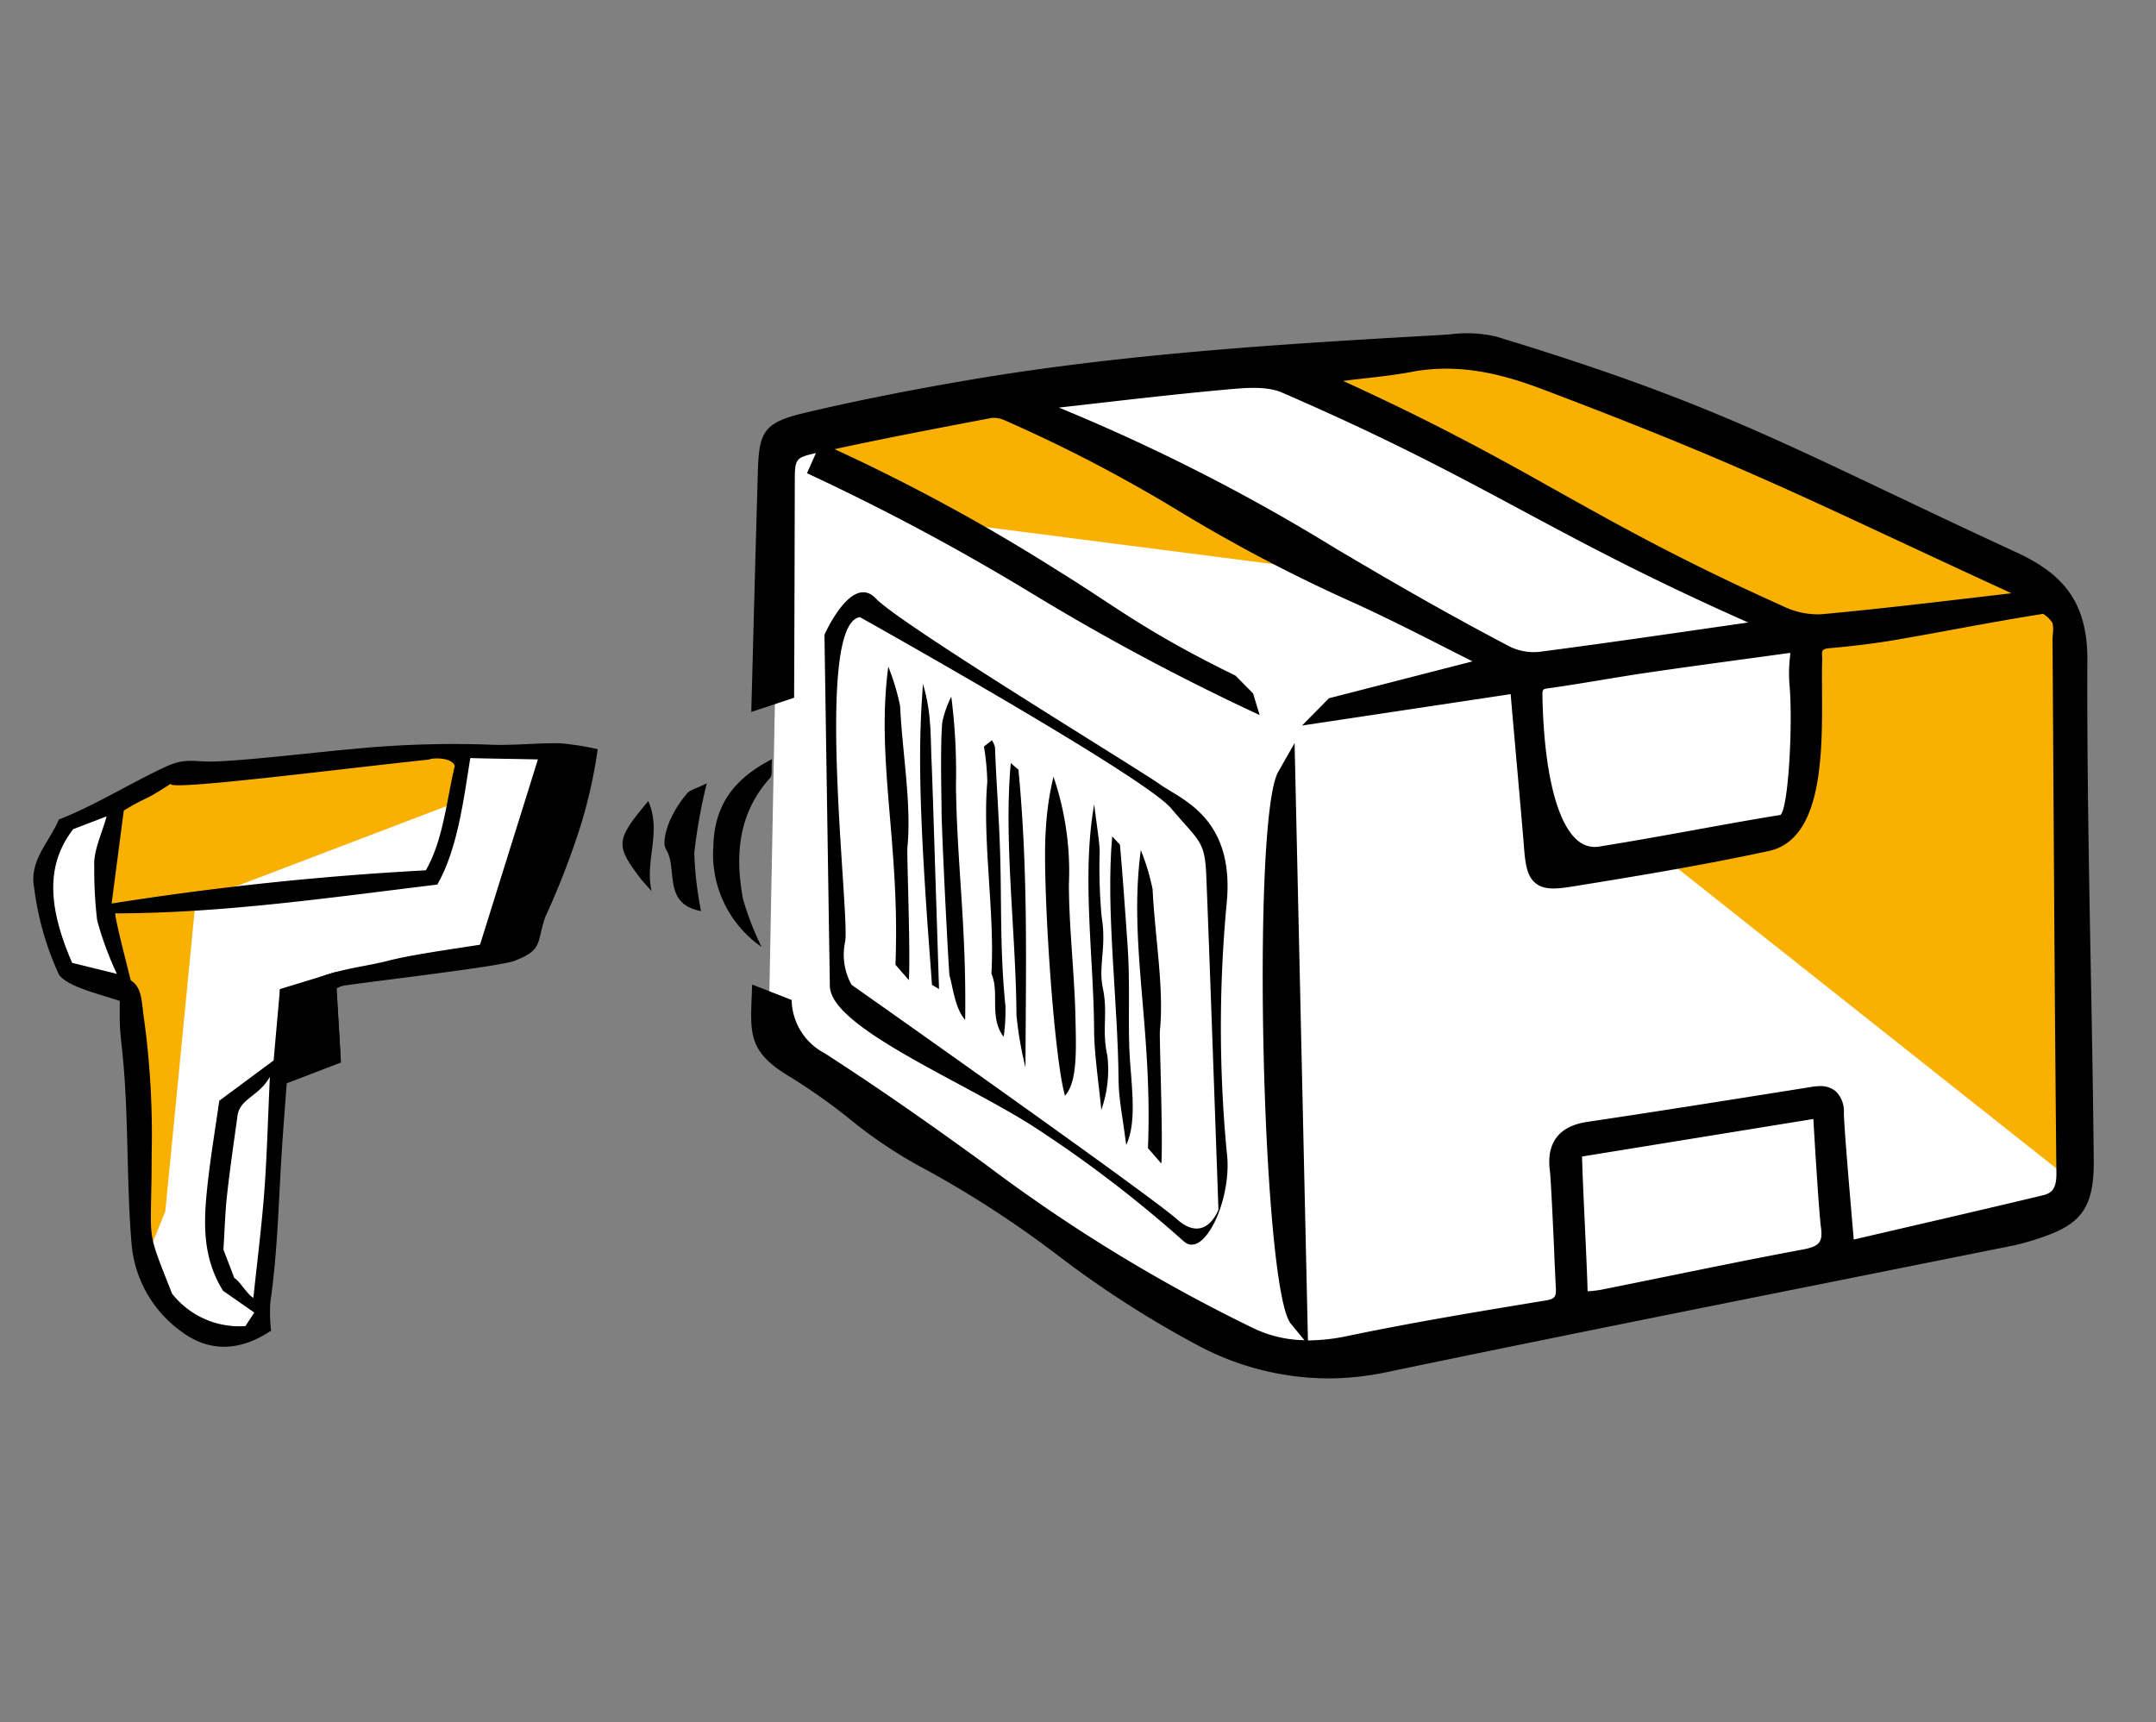 <?xml version="1.0" encoding="UTF-8"?>
<svg xmlns="http://www.w3.org/2000/svg" xmlns:xlink="http://www.w3.org/1999/xlink" width="194" height="155" viewBox="0 0 194 155">
  <rect x="0" y="0" width="194" height="155" fill="#808080" stroke="none"/>
  <defs>
    <clipPath id="clip-path">
      <rect id="Rectangle_2362" data-name="Rectangle 2362" width="194" height="155" transform="translate(375 7235)" fill="none" stroke="#707070" stroke-width="1"></rect>
    </clipPath>
    <clipPath id="clip-path-2">
      <rect id="Rectangle_2322" data-name="Rectangle 2322" width="185.4" height="94.046" fill="none"></rect>
    </clipPath>
  </defs>
  <g id="picto-gest-stock" transform="translate(-375 -7235)" clip-path="url(#clip-path)">
    <g id="Groupe_14779" data-name="Groupe 14779" transform="translate(378 7265)">
      <path id="Tracé_85732" data-name="Tracé 85732" d="M194.522,26.158l-2.48-3.192L142,1.4,78.563,9.946,77.539,63.623l42.282,27.207,11.527,1.14,60.7-11.874,3.5-4.3Z" transform="translate(-11.388 -0.206)" fill="#fff"></path>
      <path id="Tracé_85733" data-name="Tracé 85733" d="M79.944,10.246,99.961,7.431l26.119,14.783-33.6-4.326Z" transform="translate(-11.741 -1.091)" fill="#f9b000"></path>
      <path id="Tracé_85734" data-name="Tracé 85734" d="M133.121,3.768l15.862-1.895,53.55,22.854L203.19,76.7l-37.8-29.947,12.285-2.6,1.89-16.668Z" transform="translate(-19.552 -0.275)" fill="#f9b000"></path>
      <g id="Groupe_14778" data-name="Groupe 14778" transform="translate(0 0)">
        <g id="Groupe_14777" data-name="Groupe 14777" clip-path="url(#clip-path-2)">
          <path id="Tracé_85735" data-name="Tracé 85735" d="M108.5,75.472c-1.059-3.73-2.064-19.829-1.723-23.918a26.351,26.351,0,0,1,.688-4.792,26.358,26.358,0,0,1,1.388,9.705c.013,3.906.505,8.028.589,11.911.061,2.814.208,5.842-.941,7.094" transform="translate(-15.673 -6.868)"></path>
          <path id="Tracé_85736" data-name="Tracé 85736" d="M91.968,63.368l-1.207-1.386c.438-10.845-1.769-18.341-.643-26.828a20.718,20.718,0,0,1,1.062,3.528c.2,4.231,1.042,8.856.657,12.744-.059.594.291,9.625.131,11.942" transform="translate(-13.188 -5.163)"></path>
          <path id="Tracé_85737" data-name="Tracé 85737" d="M118.6,82.715l-1.207-1.386c.438-10.845-1.769-18.341-.643-26.828a20.719,20.719,0,0,1,1.062,3.528c.2,4.231,1.042,8.856.657,12.744-.059.594.291,9.625.131,11.942" transform="translate(-17.099 -8.005)"></path>
          <path id="Tracé_85738" data-name="Tracé 85738" d="M95.854,40.6a9.545,9.545,0,0,1,.806-2.277,53.269,53.269,0,0,1,.421,7.978c.086,7.132.95,12.664.828,21.111-.932-1.046-1.118-3.053-1.418-4.031-.186-2.526-.727-13.654-.707-14.931.007-.436-.135-5.879.07-7.85" transform="translate(-14.062 -5.628)"></path>
          <path id="Tracé_85739" data-name="Tracé 85739" d="M115.022,80.833c-.27-2.171-.678-4.141-.69-5.766-.051-7.209-1.172-15.281-.573-22,.3.325.452.483.7.748.259,2.954.462,5.927.677,8.925.237,3.3.059,6.182.157,9.285.09,2.814.8,6.585-.272,8.809" transform="translate(-16.682 -7.794)"></path>
          <path id="Tracé_85740" data-name="Tracé 85740" d="M104.382,72.724a32.755,32.755,0,0,1-.809-4.671c-.049-7.434-1.159-15.721-.514-22.724l.688.594c.9,9.389.66,17.863.634,26.8" transform="translate(-15.107 -6.657)"></path>
          <path id="Tracé_85741" data-name="Tracé 85741" d="M95.231,64.437l-.633-.373c-1.262-16.31-1.227-21.461-.815-27.095.852,2.82.657,5.127.8,7.517.046.777.5,15.68.648,19.95" transform="translate(-13.736 -5.43)"></path>
          <path id="Tracé_85742" data-name="Tracé 85742" d="M100.269,43.482l.712-.565a2.506,2.506,0,0,1,.274.6c.119,3.13.364,6.334.462,9.467.144,4.58-.021,8.957.479,13.815a16,16,0,0,1-.16,2.816c-1.338-1.81-.334-3.919-1.1-5.7.318-5.393-.825-11.946-.37-17.252a22.609,22.609,0,0,0-.3-3.175" transform="translate(-14.727 -6.303)"></path>
          <path id="Tracé_85743" data-name="Tracé 85743" d="M111.8,49.679c.245,2.027.45,3.172.495,4.208a48.521,48.521,0,0,0,.176,5.923c.456,2.71-.307,4.417.1,6.371.5,2.4-.12,3.723.418,6.143a10.888,10.888,0,0,1-.55,4.862c-.228-2.426-.636-5.009-.648-7.247-.038-6.468-1.132-13.885.011-20.26" transform="translate(-16.343 -7.296)"></path>
          <path id="Tracé_85744" data-name="Tracé 85744" d="M113.636,44.6c-1.9-1.36-23.394-14.417-25.57-16.729s-4.625,3.264-4.625,3.264.429,27.935.485,31.608,11.642,8.432,18.114,12.513a110.79,110.79,0,0,1,13.74,10.473c1.851,1.632,4.406-3.944,3.861-8.025a119.71,119.71,0,0,1-.02-22.286c.816-7.816-4.081-9.457-5.985-10.818m5.256,38.273s-1.148,3.157-3.732.861-29.281-21.1-29.281-21.1a5.583,5.583,0,0,1-.573-3.9c.43-2.414-2.832-28.61,1.331-29.184,0,0,25.549,14.3,27.989,17.195s3.014,2.9,3.157,5.771,1.109,30.359,1.109,30.359" transform="translate(-12.255 -4.01)"></path>
          <path id="Tracé_85745" data-name="Tracé 85745" d="M196.249,57.143l-.005-.259c-.166-9.021-.34-18.349-.3-27.518.022-5.56-2.573-7.9-6.475-9.7-4.271-1.971-7.955-3.723-11.206-5.271l-.1-.045C166.184,8.653,158.955,5.213,142.783.3a11.563,11.563,0,0,0-4.2-.209c-.283.02-.552.039-.816.055C124.574.9,109.623,1.751,95.18,4.218c-5.44.929-10.252,1.894-14.712,2.952-3.684.875-4.054,1.736-4.159,5.363q-.256,8.9-.488,17.806l-.1,3.732,3.854-1.279c.024-5.307.039-10.593.052-15.8l.009-3.484c0-2.231.022-2.309,1.9-2.732l-.8,1.809.744.35a206.947,206.947,0,0,1,19.543,10.5A208.7,208.7,0,0,0,120.715,34h0l.75.351-.59-1.947-1.58-1.6c-8.237-4.026-10.93-6.342-15.957-9.428A170.835,170.835,0,0,0,83.214,10.42c4.133-.894,8.322-1.7,12.393-2.476l1.734-.329a2.321,2.321,0,0,1,1.235.232,133.988,133.988,0,0,1,15.691,8.183A141.19,141.19,0,0,0,129.8,24.185c2.892,1.31,5.715,2.744,8.7,4.261l2.118,1.073-12.915,3.317-2.425,2.457,18.776-2.827c.064.81.227,2.647.41,4.716.325,3.67.713,8.067.776,8.917.124,1.63.264,2.748,1.061,3.387.722.576,1.7.55,3.268.3,5.725-.923,11.809-1.931,17.7-3.2,4.872-1.053,4.828-8.773,4.8-14.409v-.126c-.005-.9-.009-1.736.009-2.476a4.778,4.778,0,0,0,0-.486c-.044-.572.014-.7.717-.763,2.21-.195,4.173-.443,6-.757,1.73-.3,3.456-.615,5.183-.932,2.666-.489,5.345-.981,7.984-1.393a2.559,2.559,0,0,1,.843.826,2.519,2.519,0,0,1,.034.936c-.015.223-.029.442-.028.651l.073,11.728c.073,11.858.149,24.119.274,36.173.016,1.44-.421,1.819-1.235,2.015-4.219,1.012-8.446,1.992-12.8,3l-4.2.976-.079-.917c-.292-3.4-.781-9.091-.81-10.471a2.5,2.5,0,0,0-.746-1.964,2.105,2.105,0,0,0-1.4-.454,4.488,4.488,0,0,0-.7.061l-2.062.328c-5.6.891-11.939,1.9-18.033,2.807-.988.148-3.993.6-3.517,4.392.1.808.279,4.795.4,7.433l0,.127c.062,1.372.112,2.494.138,2.907.06.923-.076,1.1-.963,1.245-6.562,1.076-12.031,1.992-17.7,3.17a17.818,17.818,0,0,1-3.64.415L124.609,36.87l-1.472,2.589c-2.425,4.269-1.464,46.5,1.132,49.661l1.226,1.49a11.068,11.068,0,0,1-4.76-1.164A145.31,145.31,0,0,1,96.576,74.621c-3.877-2.8-8.269-5.967-14.24-9.831a5.526,5.526,0,0,1-2.982-4.8L75.8,58.6V58.6l-.04,1.058c-.139,3.443-.2,5.015,3.237,7.124l.619.38a53.789,53.789,0,0,1,5.027,3.593,41.038,41.038,0,0,0,6.929,4.575,95.029,95.029,0,0,1,11.749,7.653A91.956,91.956,0,0,0,115.766,91a25.13,25.13,0,0,0,11.847,3.046,25.821,25.821,0,0,0,5.268-.559c13.16-2.745,26.568-5.427,39.534-8.019l.33-.066q8.23-1.646,16.458-3.3c.671-.135,1.323-.326,1.815-.478,4.1-1.258,5.545-2.538,5.5-7.222-.055-5.754-.164-11.6-.269-17.26M143.934,28.169c-6.566-3.455-11.373-6.3-15.614-8.8A172.291,172.291,0,0,0,103.4,6.68l2.76-.313c4.022-.46,8.182-.935,12.28-1.309,1.708-.156,3.647-.334,5.036.27,9.536,4.136,15.345,7.252,21.494,10.55,5.668,3.04,11.5,6.17,20.455,10.141l-3.036.438c-5.427.785-10.552,1.525-15.721,2.2a4.923,4.923,0,0,1-2.732-.485m24.388,15.165c-2.364.383-4.789.823-7.213,1.262-2.95.536-6,1.089-9.018,1.573a2.354,2.354,0,0,1-2.045-.561c-1.866-1.582-3.008-6.3-3.136-12.954-.013-.64.02-.644.561-.72,1.614-.226,3.224-.492,4.834-.758,1.476-.244,2.852-.472,4.232-.671,3.088-.45,6.182-.87,9.377-1.305l3.3-.45c-.008.107-.017.21-.026.312a13.4,13.4,0,0,0-.061,2.414c.341,3.563-.08,11.25-.8,11.859m17.5-19.564c-4.609.542-9.3,1.093-13.913,1.513a7.266,7.266,0,0,1-3.411-.759c-9.043-4.063-14.7-7.234-20.177-10.3-5.312-2.975-10.794-6.046-19.356-9.948.7-.091,1.382-.168,2.016-.239,1.383-.156,2.777-.313,4.137-.572,4.505-.856,8.536.325,11.882,1.594,14.771,5.6,20.888,8.456,31.992,13.633,2.872,1.339,6.063,2.828,9.812,4.553l.3.14ZM170.4,82.435c-4.006.746-8.065,1.572-11.99,2.373-2.125.433-4.172.851-6.219,1.259a10.377,10.377,0,0,1-1.217.139c-.037-1.465-.143-3.767-.247-6-.11-2.367-.219-4.721-.253-6.128L171.289,70.7c.141,2.495.524,8.621.682,9.743.185,1.315-.139,1.725-1.574,1.991" transform="translate(-11.12 0)"></path>
          <path id="Tracé_85746" data-name="Tracé 85746" d="M1.1,55.563l2.013-5.012L13,46.346l23.713-2.413,11.812.728-5.983,17L23.3,65.813l-.944,7.224-1.832,21.35-.262,1.926-4.288.764-4.2-3.836L9.761,87.562,9.586,67.056l-3.325-2.4-3.15-.734Z" transform="translate(-0.161 -6.453)" fill="#fff"></path>
          <path id="Tracé_85747" data-name="Tracé 85747" d="M8.426,48.882l5.724-3.37,20.037-1.263h5.425l-.962,4.633L17.213,57.055,7.15,58.492Z" transform="translate(-1.05 -6.499)" fill="#f9b000"></path>
          <path id="Tracé_85748" data-name="Tracé 85748" d="M15.565,60.79l-2.64,27.052-1.663,4.112-.525-20.729-1.4-3.384L7.15,61.2l8.415-1.06Z" transform="translate(-1.05 -8.833)" fill="#f9b000"></path>
          <path id="Tracé_85749" data-name="Tracé 85749" d="M26.085,77.206,26.014,68.9l5.016-1.531.447,7.777Z" transform="translate(-3.821 -9.894)"></path>
          <path id="Tracé_85750" data-name="Tracé 85750" d="M7.781,66.427c-2.076-.684-4.645-1.282-5.462-2.343a26.351,26.351,0,0,1-2.239-7.8c-.495-2.515,1.4-4.184,2.212-6.184,3.057-1.17,6.567-3.338,9.548-4.718,1.631-.754,2.286-.547,3.839-.5,2.237.068,10.721-.939,12.774-1.1a92.571,92.571,0,0,1,12.4-.427c2.168.119,4.354-.152,6.53-.117a24.57,24.57,0,0,1,3.4.533,44.045,44.045,0,0,1-1.58,7.02,70.867,70.867,0,0,1-3.127,8.055c-.829,2.346-.152,2.963-2.794,3.975-1.282.491-11.348,1.667-15.323,2.22a3.567,3.567,0,0,0-.691.258c.136,2.184.27,4.363.413,6.671L22.8,73.84c-.157,2.143-.324,4.208-.455,6.273-.282,4.457-.368,8.925-1.011,13.357a13.881,13.881,0,0,0,.055,2.626c-2.924,1.976-5.7,1.859-8.044.1a10.839,10.839,0,0,1-4.509-7.934c-.487-5.875-.227-11.784-.872-17.65-.072-.653-.143-1.307-.174-1.963s-.009-1.305-.011-2.22m13.841,5.354c.189-2.122.363-4.075.572-6.428,1.506,2.554.563,4.982.671,7.328,2.1-.9,3.291-1.223,3.915-1.629-.613-2.883-1.226-3.883-1.266-5.7-.532.142-.849.256-1.176.307-.308.049-.626.032-1.2.054,2.828-2.1,5.907-2.17,8.762-2.9,2.925-.748,8.256-1.355,11.324-1.964.417-1.471,5.781-13.628,5.837-16-.7-.167-8.927-.223-9.74-.286-.587,3.59-1.125,8.179-2.972,11.392C26.881,57.1,16.984,58.545,7.382,58.543c-.1.224.906,4.114,1.383,6.031,1.071.665.959,2.007,1.2,3.5a76.641,76.641,0,0,1,.682,12.128c0,8.369-.629,6.292,1.794,12.459.083.211.2.408.067.139a7.7,7.7,0,0,0,6.574,2.887l.8-1.217L17.069,92.51c-1.873-3.018-1.752-6.163-1.42-9.3.276-2.615.716-5.213,1.08-7.8l4.894-3.628M35.645,44.7c-8.493.9-23.921,2.884-23.249,2.164-2.8,1.81-1.884,1-4.257,2.429-.364,2.785-.715,5.468-1.095,8.368A274.258,274.258,0,0,1,35.32,54.672c1.554-2.758,1.793-5.9,2.6-9.407-.325-.847-2.214-.683-2.27-.568M19.8,93.138c.344-3.281.746-6.422.983-9.574.241-3.2.319-6.417.5-10.3-1.013,1.773-2.7,1.958-2.91,3.482-.327,2.385-.682,4.767-.944,7.159-.178,1.623-.22,3.261-.323,4.9l.98,2.561c.43.192,1.218,1.553,1.716,1.775M7.519,63.993a29.665,29.665,0,0,1-1.777-4.821A38.979,38.979,0,0,1,5.481,54.3c-.075-1.424.682-2.891,1.109-4.482l-3,1.151C1.236,54.01,1.182,57.687,3.493,63l4.027.99" transform="translate(0 -6.35)"></path>
          <path id="Tracé_85751" data-name="Tracé 85751" d="M76.054,61.81a10.128,10.128,0,0,1-4.333-9.038c.081-3.544,1.693-6.033,5.275-7.849-.07.9.055,1.433-.154,1.664-2.88,3.188-3.187,6.968-2.452,10.921a26.967,26.967,0,0,0,1.664,4.3" transform="translate(-10.533 -6.598)"></path>
          <path id="Tracé_85752" data-name="Tracé 85752" d="M70.372,47.464a48.666,48.666,0,0,0-1.124,6.272,31.877,31.877,0,0,0,.61,5.229c-3.507-.671-2.06-3.774-3.145-5.544-.357-.584.007-1.764.32-2.563A10.265,10.265,0,0,1,68.6,48.374c.247-.313.765-.411,1.769-.91" transform="translate(-9.776 -6.971)"></path>
          <path id="Tracé_85753" data-name="Tracé 85753" d="M64.455,49.329c1.248,2.826-.345,5.354.3,8.112l-.892-1c-2.4-3.136-2.379-3.558.6-7.113" transform="translate(-9.125 -7.245)"></path>
          <path id="Tracé_85754" data-name="Tracé 85754" d="M52.473,44.248l-5.593,17.9,4.282-.779L57.151,44.43Z" transform="translate(-6.885 -6.499)"></path>
        </g>
      </g>
    </g>
  </g>
</svg>
